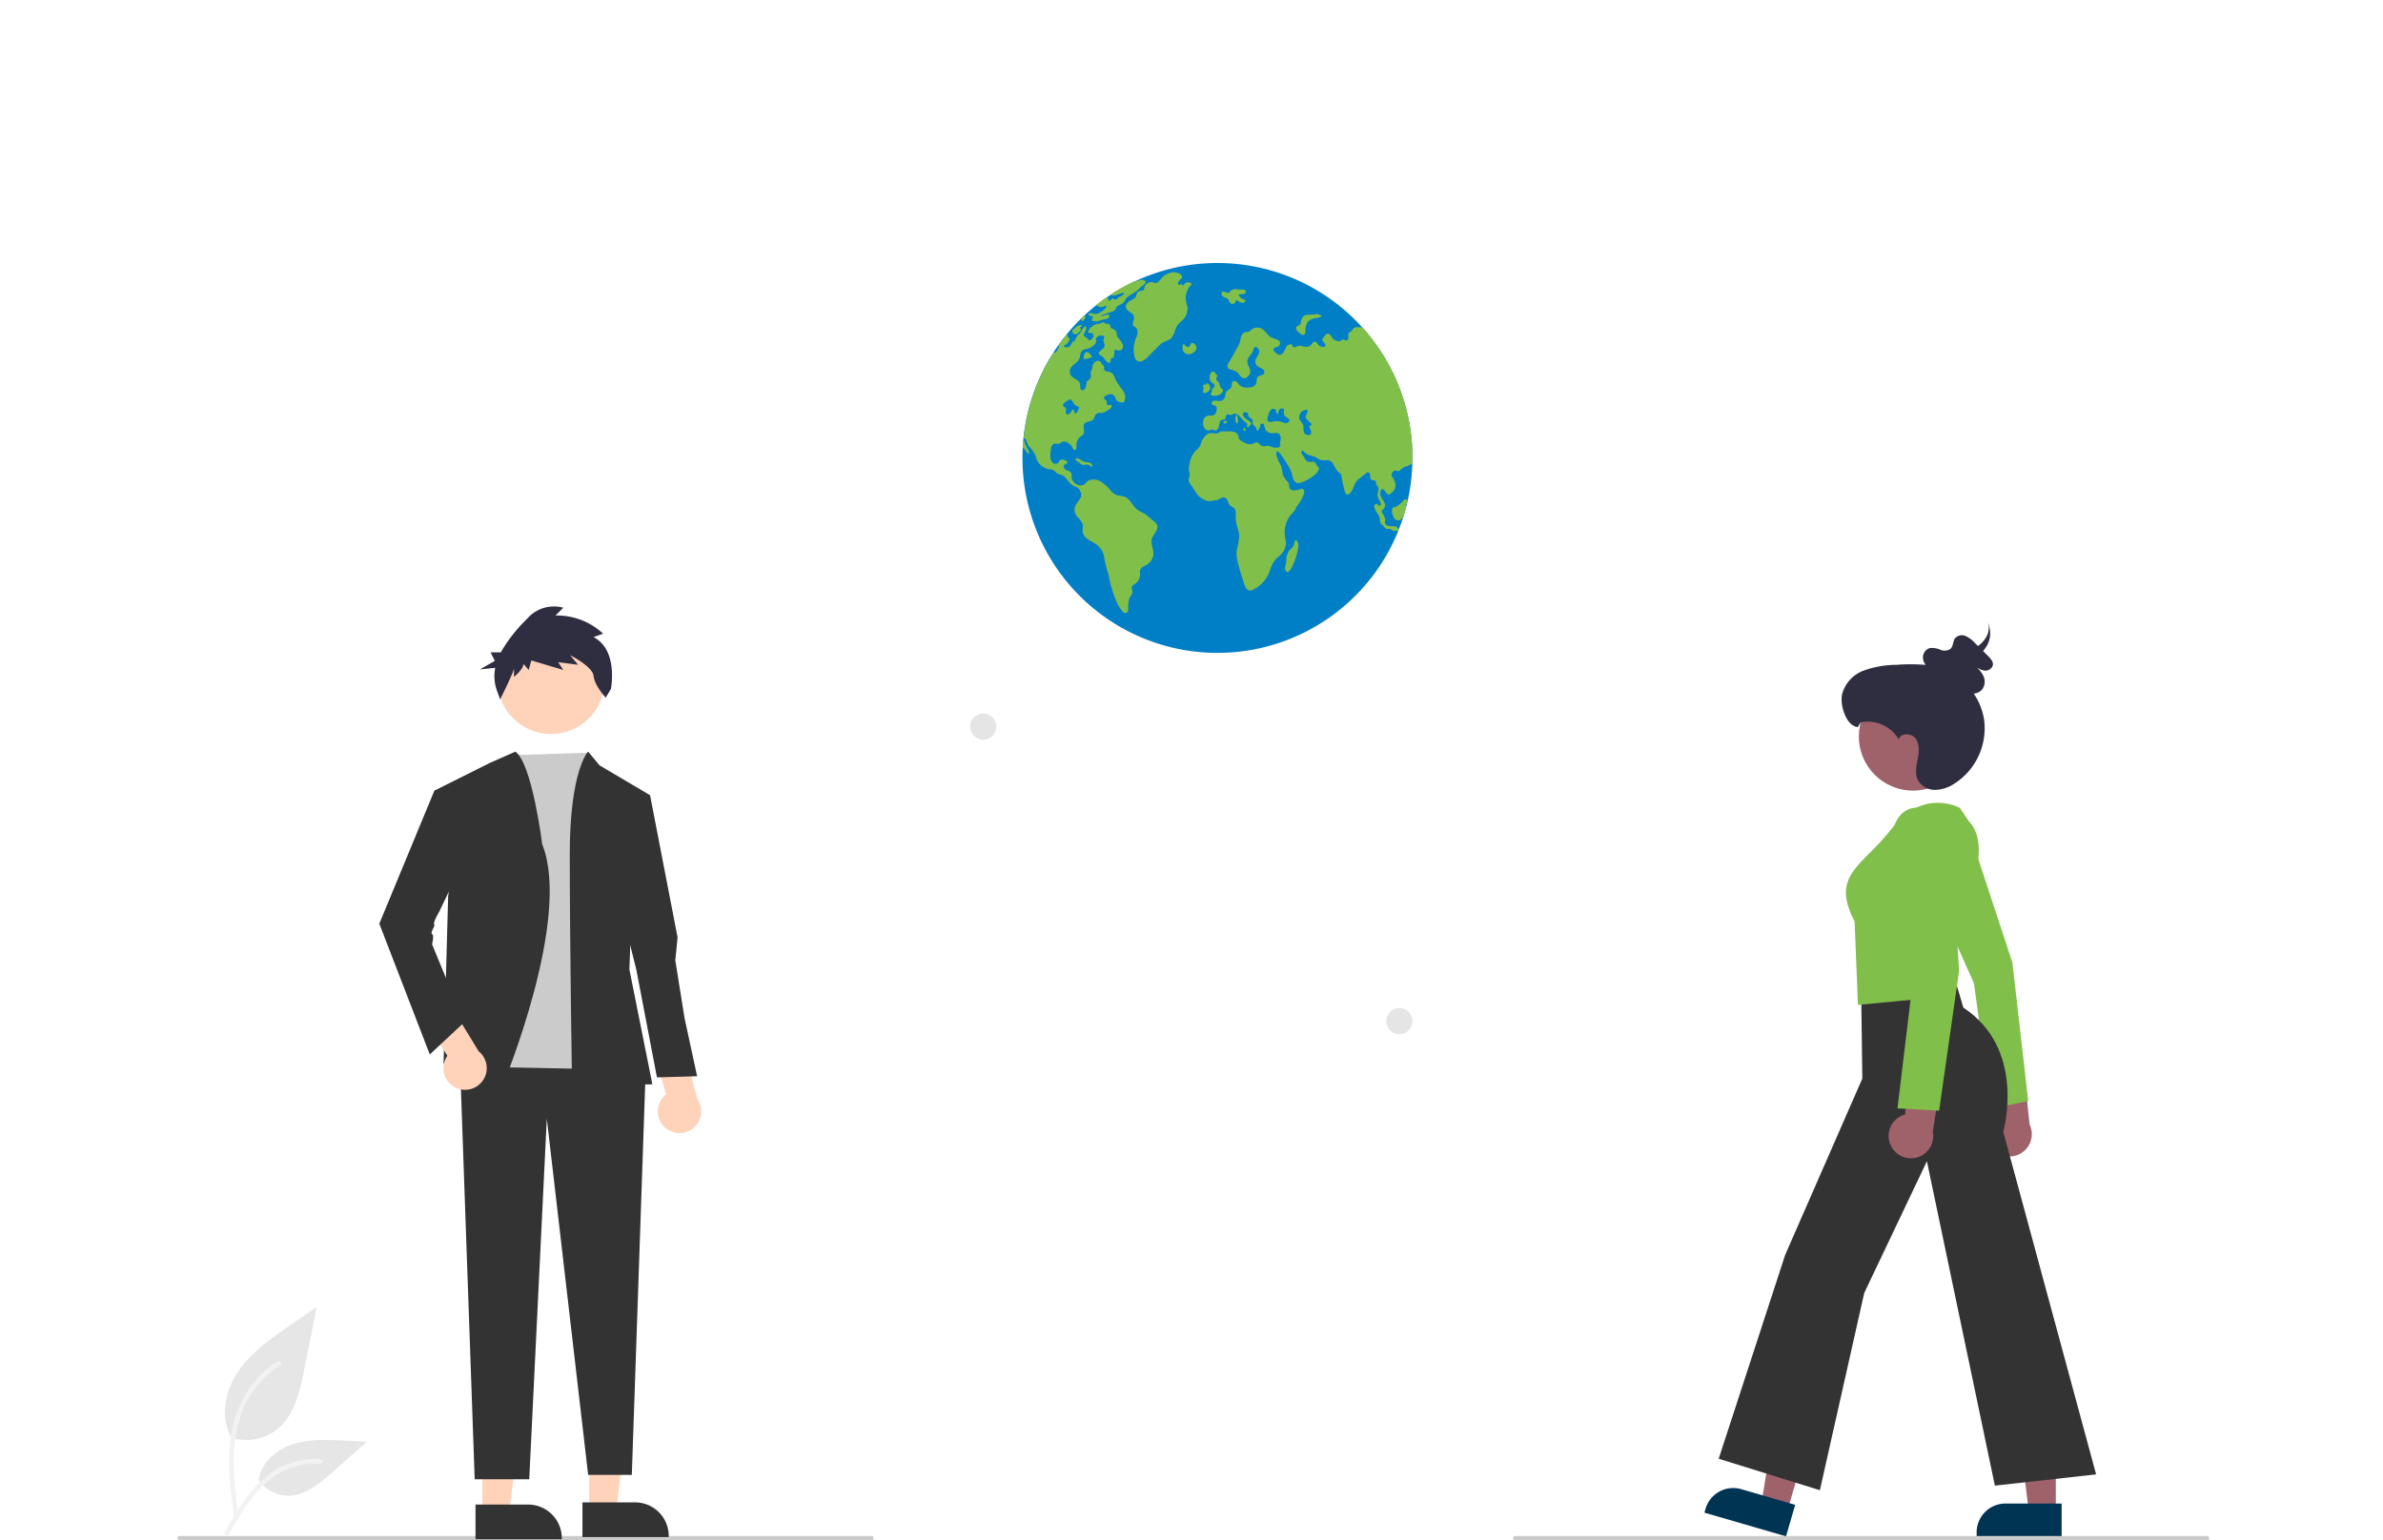 <svg xmlns="http://www.w3.org/2000/svg" width="464" height="300" viewBox="0 0 464 300">
  <g id="Gruppe_155" data-name="Gruppe 155" transform="translate(-213 -383)">
    <rect id="Rechteck_282" data-name="Rechteck 282" width="464" height="300" transform="translate(213 383)" fill="none"/>
    <g id="undraw_geniuses_9h9g" transform="translate(247.557 456.514)">
      <path id="Path_438" data-name="Path 438" d="M157.256,634.867a9.625,9.625,0,0,0,9.294-1.637c3.255-2.733,4.276-7.233,5.106-11.4l2.456-12.329-5.143,3.541c-3.7,2.546-7.48,5.175-10.041,8.863s-3.678,8.724-1.621,12.715" transform="translate(-147.002 -428.481)" fill="#e6e6e6"/>
      <path id="Path_439" data-name="Path 439" d="M159.134,664.881c-.647-4.716-1.313-9.492-.858-14.259a22.427,22.427,0,0,1,4.324-11.757,19.556,19.556,0,0,1,5.018-4.547c.5-.317.964.478.464.794a18.594,18.594,0,0,0-7.355,8.874,29.806,29.806,0,0,0-1.583,12.839c.167,2.616.521,5.215.877,7.812a.476.476,0,0,1-.321.566.463.463,0,0,1-.565-.321Z" transform="translate(-148.086 -442.711)" fill="#f2f2f2"/>
      <path id="Path_442" data-name="Path 442" d="M171.462,678.155a7.085,7.085,0,0,0,6.174,3.187c3.126-.148,5.731-2.329,8.076-4.4l6.937-6.125-4.591-.22c-3.3-.158-6.688-.306-9.833.713s-6.045,3.469-6.62,6.724" transform="translate(-155.756 -463.551)" fill="#e6e6e6"/>
      <path id="Path_443" data-name="Path 443" d="M156.111,693.464c3.116-5.514,6.73-11.642,13.189-13.6a14.717,14.717,0,0,1,5.547-.573c.589.051.442.958-.146.908a13.674,13.674,0,0,0-8.853,2.342,23.01,23.01,0,0,0-6.085,6.566c-1.008,1.534-1.91,3.134-2.813,4.731C156.662,694.349,155.819,693.981,156.111,693.464Z" transform="translate(-146.893 -468.583)" fill="#f2f2f2"/>
      <circle id="Ellipse_9" data-name="Ellipse 9" cx="2.55" cy="2.55" r="2.55" transform="translate(154.331 65.439)" fill="#e5e5e5"/>
      <circle id="Ellipse_12" data-name="Ellipse 12" cx="2.55" cy="2.55" r="2.55" transform="translate(235.37 122.804)" fill="#e5e5e5"/>
      <circle id="Ellipse_13" data-name="Ellipse 13" cx="2.55" cy="2.55" r="2.55" transform="translate(172.48)" fill="#e5e5e5"/>
      <path id="Pfad_508" data-name="Pfad 508" d="M269.627,715.35h-134.7a.425.425,0,1,1,0-.85h134.7a.425.425,0,1,1,0,.85Z" transform="translate(-134.5 -488.863)" fill="#cbcbcb"/>
      <path id="Pfad_509" data-name="Pfad 509" d="M188.695,492.413h5.21l2.478-20.094h-7.689Z" transform="translate(-108.513 -271.617)" fill="#ffd2ba"/>
      <path id="Pfad_510" data-name="Pfad 510" d="M320.069,699.1h10.26a6.539,6.539,0,0,1,6.538,6.538v.213h-16.8Z" transform="translate(-241.215 -480.009)" fill="#333"/>
      <path id="Pfad_511" data-name="Pfad 511" d="M139.695,493.413h5.21l2.478-20.094h-7.689Z" transform="translate(-80.334 -272.193)" fill="#ffd2ba"/>
      <path id="Pfad_512" data-name="Pfad 512" d="M271.069,700.1h10.26a6.538,6.538,0,0,1,6.538,6.538v.213h-16.8Z" transform="translate(-213.037 -480.585)" fill="#333"/>
      <path id="Pfad_513" data-name="Pfad 513" d="M299.964,497.04l-2.649,77.424h-8.5l-8.055-69.382-3.418,70.232H266.721l-2.935-83.188,32.613-.447Z" transform="translate(-208.849 -360.725)" fill="#333"/>
      <path id="Pfad_514" data-name="Pfad 514" d="M145.686,172.474l14.98-.474L164,233.663l-23.678-.474Z" transform="translate(-80.697 -98.912)" fill="#cbcbcb"/>
      <path id="Pfad_515" data-name="Pfad 515" d="M314.7,420.227l15.637-.447-4.468-22.338.447-12.956,3.574-21-9.829-5.808L317.826,355s-3.574,3.574-3.574,20.1S314.7,420.227,314.7,420.227Z" transform="translate(-237.87 -282.125)" fill="#333"/>
      <path id="Pfad_516" data-name="Pfad 516" d="M265.623,419.78s13.4-32.272,7.595-46.739c0,0-1.977-15.807-5.233-18.041l-5.043,2.234-10.722,5.361,4.021,11.169-1.34,9.382-.893,32.613Z" transform="translate(-202.198 -282.125)" fill="#333"/>
      <path id="Pfad_517" data-name="Pfad 517" d="M252.9,483.827a4.189,4.189,0,0,1-1.639-6.211l-5.1-8.1,4.167-4.3,7.042,11.542a4.212,4.212,0,0,1-4.47,7.071Z" transform="translate(-198.713 -345.506)" fill="#ffd2ba"/>
      <path id="Pfad_518" data-name="Pfad 518" d="M354.689,502.1a4.189,4.189,0,0,1,.207-6.42l-2.568-9.222,5.224-2.927L361,496.6a4.212,4.212,0,0,1-6.307,5.5Z" transform="translate(-259.767 -356.037)" fill="#ffd2ba"/>
      <path id="Pfad_519" data-name="Pfad 519" d="M242.624,370.771l-4.914.894-10.722,25.912,9.829,25.465,6.7-6.255-6.255-15.19s.447-1.787,0-2.01.656-1.661.447-1.773c-.447-.237.893-2.471.893-2.471l5.361-11.169Z" transform="translate(-187.687 -291.194)" fill="#333"/>
      <path id="Pfad_520" data-name="Pfad 520" d="M203.17,191.476h4.915l5.361,27.7L213,223.643l1.787,11.169,2.457,11.392-7.818.223-4.021-21-3.574-14.3Z" transform="translate(-116.067 -110.112)" fill="#333"/>
      <circle id="Ellipse_15" data-name="Ellipse 15" cx="10.437" cy="10.437" r="10.437" transform="translate(62.293 48.566)" fill="#ffd2ba"/>
      <path id="Pfad_521" data-name="Pfad 521" d="M295.224,294.417l1.853-.674a13.177,13.177,0,0,0-9.266-3.538l1.516-1.516a6.877,6.877,0,0,0-7.076,2.19,30.1,30.1,0,0,0-5.1,6.508H275.17l.828,1.657-2.9,1.656,2.976-.3a8.359,8.359,0,0,0,.281,4.29l.674,1.853s2.7-5.391,2.7-6.065v1.685s1.853-1.516,1.853-2.527l1.011,1.179.505-1.853,6.233,1.853-1.011-1.516,3.875.505-1.516-1.853s4.38,2.19,4.549,4.043,2.358,4.212,2.358,4.212l1.011-1.685S300.11,296.944,295.224,294.417Z" transform="translate(-214.204 -243.846)" fill="#2f2e41"/>
      <path id="Pfad_522" data-name="Pfad 522" d="M736.558,470.537l-7.463-2.168-3.259,20.2,5.056,1.469Z" transform="translate(-417.408 -269.346)" fill="#9f616a"/>
      <path id="Pfad_523" data-name="Pfad 523" d="M834.178,697.306l.215-.74a5.623,5.623,0,0,1,6.969-3.832l10.491,3.047h0l-1.784,6.14h0l-15.891-4.616Z" transform="translate(-536.865 -476.217)" fill="#003453"/>
      <path id="Pfad_524" data-name="Pfad 524" d="M850.193,471.857h-7.771l2.5,20.309h5.265Z" transform="translate(-484.453 -271.352)" fill="#9f616a"/>
      <path id="Pfad_525" data-name="Pfad 525" d="M958.919,706.005v-.77a5.623,5.623,0,0,1,5.623-5.623h10.925v6.394H958.919Z" transform="translate(-608.6 -480.301)" fill="#003453"/>
      <path id="Pfad_526" data-name="Pfad 526" d="M969.237,508.7a4.342,4.342,0,0,0,2.039-5.792L969.8,489.047l-7.334-3.134,2.734,15.1a4.342,4.342,0,0,0,4.032,7.685Z" transform="translate(-610.643 -357.409)" fill="#9f616a"/>
      <path id="Pfad_527" data-name="Pfad 527" d="M950.094,412.826l-8.6-26.12c-.18-.3-2.321-3.67-6.985-2.236a3.9,3.9,0,0,0-2.409,1.964c-1.365,2.617-.092,6.66-.086,6.682L942.6,416.853l.011.025,3.344,24.378,7.221-1.466Z" transform="translate(-592.812 -298.868)" fill="#81bf4b"/>
      <path id="Pfad_528" data-name="Pfad 528" d="M840.72,550.743l12.95-39.712,15.016-34.322-.216-16.646,17.819-4.155,2.075,6.976c12,7.919,8.047,23.151,7.765,24.172l18.082,66.733L894.5,555.98,881.261,492.8,869.055,518.47l-8.63,38.4Z" transform="translate(-540.627 -340.154)" fill="#333"/>
      <path id="Pfad_529" data-name="Pfad 529" d="M900.721,401.553c-3.543-6.791-.981-9.377,2.892-13.288a53.344,53.344,0,0,0,4.448-4.916c6.043-7.769,13.056-3.953,13.126-3.914l.04.022,1.733,2.6c5.71,5.747-2.949,21.538-3.607,22.714l.434,11.292-18.415,1.754Z" transform="translate(-574.163 -295.618)" fill="#81bf4b"/>
      <circle id="Ellipse_16" data-name="Ellipse 16" cx="10.549" cy="10.549" r="10.549" transform="translate(327.383 59.368)" fill="#9f616a"/>
      <path id="Pfad_530" data-name="Pfad 530" d="M918.972,506.573a4.342,4.342,0,0,0,8.215-2.625l2.083-13.782-6.3-4.888-1.176,15.3a4.319,4.319,0,0,0-2.82,5.992Z" transform="translate(-585.398 -357.044)" fill="#9f616a"/>
      <path id="Pfad_531" data-name="Pfad 531" d="M920.927,439.233l2.975-24.777-4.24-25.64c-.01-.18-.221-4.432,1.868-6.737a4.265,4.265,0,0,1,3.092-1.415,6.263,6.263,0,0,1,6.577,4.226l1.725,27.544-3.893,27.249Z" transform="translate(-586.018 -296.878)" fill="#81bf4b"/>
      <path id="Pfad_532" data-name="Pfad 532" d="M900.182,315.711l.574-.924a6.993,6.993,0,0,1,7.407,3.332c.362-1.335,2.516-1.266,3.312-.136s.621,2.658.362,4.017-.551,2.835.076,4.068a3.77,3.77,0,0,0,3.3,1.874,7.012,7.012,0,0,0,3.743-1.191,12.812,12.812,0,0,0,5.839-12.347,12.328,12.328,0,0,0-2.029-5.208,2.408,2.408,0,0,0,1.6-.775,2.553,2.553,0,0,0,.28-2.651,4.805,4.805,0,0,0-1.565-1.857,3.9,3.9,0,0,0,1.656.773,1.515,1.515,0,0,0,1.748-1c.129-.683-.419-1.305-.924-1.806l-.984-.975a6.221,6.221,0,0,0,.473-.608,4.888,4.888,0,0,0,.245-5.3c.938,1.6.115,3.511-1.539,4.81-.053.042-.113.078-.167.119l-.628-.622a5.375,5.375,0,0,0-1.765-1.32,1.817,1.817,0,0,0-2.034.377c-.485.6-.349,1.567-.917,2.1a2.064,2.064,0,0,1-1.973.191,4.231,4.231,0,0,0-2.035-.336,1.911,1.911,0,0,0-1.336,2.188,2.6,2.6,0,0,0,.494,1.1,34.432,34.432,0,0,0-5.614-.017,19.238,19.238,0,0,0-6.475,1.133,6.739,6.739,0,0,0-4.206,4.737C896.717,311.633,897.987,315.52,900.182,315.711Z" transform="translate(-573.007 -247.62)" fill="#2f2e41"/>
      <path id="Pfad_533" data-name="Pfad 533" d="M881.627,715.35h-134.7a.425.425,0,1,1,0-.85h134.7a.425.425,0,1,1,0,.85Z" transform="translate(-486.444 -488.863)" fill="#cbcbcb"/>
      <g id="freepik--Earth--inject-2" transform="translate(6.436 -84.787)">
        <g id="freepik--earth--inject-2-2" data-name="freepik--earth--inject-2" transform="translate(158.093 62.492)">
          <path id="Pfad_1876" data-name="Pfad 1876" d="M163.1,119.307a37.967,37.967,0,1,0-1.322-35.161,37.967,37.967,0,0,0,1.322,35.161Z" transform="translate(-158.093 -62.492)" fill="#007fc7"/>
          <path id="Pfad_1877" data-name="Pfad 1877" d="M190.909,75.5a1.136,1.136,0,0,0,.673.26,2.16,2.16,0,0,0,.413-.05c.169-.037.57-.264.669-.211s-.116.413-.285.607a3.528,3.528,0,0,1-.983.744,1.587,1.587,0,0,1-1.24.186c-.12-.033-.6-.2-.826-.025s-.161.269-.07.343a1.268,1.268,0,0,0,.525.136.368.368,0,0,1,.219.078c.174.157-.256.653-.128.826.079.116.3.091.455.1a3.268,3.268,0,0,0,.727,0,2.106,2.106,0,0,0,.467-.149,7.928,7.928,0,0,1,1.149-.281.62.62,0,0,0,.566-.591c.021-.273-.219-.285-.517-.219-.413.083-.859.248-.975.264s-.169,0-.124-.07c.091-.153.57-.264.661-.293.194-.066.388-.14.578-.211.314-.112.673-.2.826-.248a2.066,2.066,0,0,0,.285-.116,1.545,1.545,0,0,0,.413-.269c.223-.248.074-.388.285-.612a2.135,2.135,0,0,1,.595-.364,5.889,5.889,0,0,0,.628-.343c.38-.277.388-.632.678-.979a2.442,2.442,0,0,1,.566-.488c.306-.19.715-.413.946-.562l.413-.277a2.6,2.6,0,0,0,.463-.413c.1-.1.182-.223.269-.318a.905.905,0,0,1,.281-.211,1.839,1.839,0,0,0,.769-.727c.215-.413-.116-.322-.182-.413-.112-.161-.314-.153-.541-.132-.5.05-1.107.26-1.7.38q-1.211.583-2.4,1.24c-.678.388-1.335.8-1.983,1.24a1.087,1.087,0,0,0,.413.169c.331.116.917-.215,1.372-.331.207-.054.826-.285.859-.1.037.293-.665.595-.826.657a.872.872,0,0,0-.339.215c-.182.211-.483.488-.657.355-.112-.083-.2-.2-.335-.223a.24.24,0,0,0-.264.12c-.145.2-.55.508-.6.264-.029-.145,0-.343-.112-.413s-.219-.054-.293-.12l-.037-.045c-.645.446-1.273.913-1.88,1.392A.686.686,0,0,0,190.909,75.5Z" transform="translate(-176.333 -67.17)" fill="#81bf4b"/>
          <path id="Pfad_1878" data-name="Pfad 1878" d="M289.2,88.21l.074-.1a1.831,1.831,0,0,1,.781-.583,3.9,3.9,0,0,1,.95-.236,1.653,1.653,0,0,0,.95-.318A.132.132,0,0,0,292,86.9c0-.07-.074-.107-.14-.124a1.421,1.421,0,0,1-.488-.149c-.149-.1-.165-.12-.351-.087s-.413.066-.62.083c-.413.037-.826.037-1.24.083a1.471,1.471,0,0,0-.578.157,1.165,1.165,0,0,0-.467.616,6.743,6.743,0,0,0-.194.756.938.938,0,0,1-.157.359,1.289,1.289,0,0,1-.434.264.566.566,0,0,0-.335.359.537.537,0,0,0,.078.335,2.479,2.479,0,0,0,.665.744,1.412,1.412,0,0,0,.5.306.513.513,0,0,0,.236,0c.322-.066.343-.438.343-.7a4.007,4.007,0,0,1,.149-1.087,2.362,2.362,0,0,1,.227-.607Z" transform="translate(-233.735 -76.596)" fill="#81bf4b"/>
          <path id="Pfad_1879" data-name="Pfad 1879" d="M252.563,75.323h-.045a.574.574,0,0,0-.537,0,.5.5,0,0,0-.029.69,1.587,1.587,0,0,0,.649.413,1.277,1.277,0,0,1,.624.413c.1.169.128.38.24.545a.624.624,0,0,0,1.128-.215.318.318,0,0,1,.058-.169c.078-.087.219-.037.314,0a3.305,3.305,0,0,0,.777.413c.24.062.872-.054.744-.438-.062-.182-.661-.289-.826-.454a1.753,1.753,0,0,1-.359-.434c-.182-.314.045-.359.231-.347a2.284,2.284,0,0,0,.446,0,.917.917,0,0,0,.587-.285.442.442,0,0,0,0-.347l-.021-.029a.628.628,0,0,0-.578-.219c-.236,0-.5,0-.744-.025a1.806,1.806,0,0,1-.326-.029.826.826,0,0,0-.248-.066,3.351,3.351,0,0,0-1.058.339,1.833,1.833,0,0,0-.058.215.413.413,0,0,1-.479.2A2.041,2.041,0,0,1,252.563,75.323Z" transform="translate(-213.097 -69.68)" fill="#81bf4b"/>
          <path id="Pfad_1880" data-name="Pfad 1880" d="M248.089,115.92c-.169-.31-.6-.5-.508-.95a4.1,4.1,0,0,1,.174-.475.116.116,0,0,0,0-.091c0-.037-.062-.045-.1-.058a.459.459,0,0,1-.269-.227c-.058-.112-.07-.252-.161-.335a.475.475,0,0,0-.442-.025.446.446,0,0,0-.248.136.962.962,0,0,0-.091.273c-.054.14-.194.256-.19.413a1.587,1.587,0,0,0,.045.19,1.237,1.237,0,0,1,0,.277.967.967,0,0,0,.45.826c.083.045.178.079.26.128a.537.537,0,0,1,0,.864,1.069,1.069,0,0,0-.132.074.364.364,0,0,0-.107.169,3.305,3.305,0,0,1-.165.74c-.054.091-.14.19-.112.293a.277.277,0,0,0,.079.1.723.723,0,0,0,.521.19,2.066,2.066,0,0,0,1.516-.533c.14-.161.413-.566.2-.752-.087-.07-.2-.079-.277-.169a1.405,1.405,0,0,1-.2-.413A4.7,4.7,0,0,0,248.089,115.92Z" transform="translate(-209.825 -92.551)" fill="#81bf4b"/>
          <path id="Pfad_1881" data-name="Pfad 1881" d="M158.723,147.851c.145.174.388.748.6.752.364,0,0-.752-.1-.868a13.521,13.521,0,0,1-.636-1.285.145.145,0,0,0,.07-.136c0-.045-.194-.2-.322-.364-.041.463-.074.926-.1,1.392C158.38,147.532,158.612,147.723,158.723,147.851Z" transform="translate(-158.179 -111.467)" fill="#81bf4b"/>
          <path id="Pfad_1882" data-name="Pfad 1882" d="M283.581,197.525a12.625,12.625,0,0,0,.789-2.64c.029-.178.058-.364.07-.545a1.678,1.678,0,0,0-.074-.727,1.043,1.043,0,0,1-.107-.165.929.929,0,0,1-.054-.153.878.878,0,0,0-.078-.165c-.058-.078-.318,0-.393.26a4.554,4.554,0,0,0-.1.471c-.128.661-.694.942-1.049,1.4a3.67,3.67,0,0,0-.488,2.095c-.05.467-.322,1.087-.186,1.508C282.371,200.256,283.321,198.178,283.581,197.525Z" transform="translate(-230.733 -139.136)" fill="#81bf4b"/>
          <path id="Pfad_1883" data-name="Pfad 1883" d="M277.037,131.854a.459.459,0,0,0-.331-.273,6.1,6.1,0,0,0-.954-.062c-.413-.025-1.078-.128-1.136-.653-.021-.207.058-.413.054-.62a1.566,1.566,0,0,0-.248-.69l-.376-.682a.413.413,0,0,1-.074-.343.488.488,0,0,1,.174-.182,1.206,1.206,0,0,0,.459-.744c.1-.665-.583-1.335-.826-1.917a1.844,1.844,0,0,1-.083-.256,1.913,1.913,0,0,1,.269-1.169,1.1,1.1,0,0,1,.723.508c.107.178.376.616.624.624.182,0,.62-.388.752-.512a2.289,2.289,0,0,0,.2-.2,2,2,0,0,0,.359-.7,1.517,1.517,0,0,0,.041-.492,2.669,2.669,0,0,0-.293-.992,3,3,0,0,0-.285-.492.537.537,0,0,1-.19-.442c.021-.5.479-1.029.9-.847a.682.682,0,0,0,.781-.1,3.3,3.3,0,0,1,.9-.64,3.9,3.9,0,0,0,1.384-.661l.1-.1a37.707,37.707,0,0,0-.161-4.727c0-.169-.045-.446-.07-.682a38.178,38.178,0,0,0-9.5-21.006,2.316,2.316,0,0,1-.24,0,5.784,5.784,0,0,0-1.1,0,.983.983,0,0,0-.653.533c-.174.306-.525.318-.7.616a1.322,1.322,0,0,0-.054.764c0,.26-.078.583-.331.64s-.562-.26-.826-.178c-.161.045-.26.211-.413.281a.781.781,0,0,1-.5,0,1.488,1.488,0,0,1-1.24-.892c-.174-.3-.483-.6-.826-.512a.926.926,0,0,0-.45.376l-.413.554a.413.413,0,0,0-.107.252.363.363,0,0,0,.1.19l.364.479c.145.186.277.467.1.62a.376.376,0,0,1-.186.078,1.24,1.24,0,0,1-1.14-.413c-.207-.244-.384-.611-.707-.595s-.467.384-.678.624c-.413.492-1.215.413-1.843.236a1.467,1.467,0,0,0-.479-.087,2.161,2.161,0,0,0-.628.24.554.554,0,0,1-.57,0c-.161-.12-.149-.479-.347-.521a.322.322,0,0,0-.174.029c-.277.1-.512.087-.711.359a3.227,3.227,0,0,0-.285.574,3.755,3.755,0,0,1-.372.653.971.971,0,0,1-.554.442.826.826,0,0,1-.62-.169c-.252-.186-.888-.57-.735-.946a.723.723,0,0,1,.492-.355,1.239,1.239,0,0,0,.562-.264.884.884,0,0,0,.2-.413.558.558,0,0,0,.029-.26c-.116-.525-1.281-.76-1.677-.942-.773-.359-1.14-1.285-1.88-1.715a1.81,1.81,0,0,0-2.1.24,1.393,1.393,0,0,1-.413.335,2.681,2.681,0,0,1-.607.058,1.149,1.149,0,0,0-.826.678c-.256.554-.207,1.211-.5,1.752-.087.165-.3.537-.467.826-.1.19-.2.376-.31.578-.289.554-.624,1.12-.967,1.711-.248.413-.826,1.2-.264,1.591a2.066,2.066,0,0,0,.7.256,2.4,2.4,0,0,1,1.025.525,7.731,7.731,0,0,1,.545.661,1.153,1.153,0,0,0,.711.438c.479.05,1.083-.628,1.19-1.066.165-.682-.413-1.3-.516-1.946a1.3,1.3,0,0,1,0-.521,2.266,2.266,0,0,1,.145-.413,10.768,10.768,0,0,1,.657-.909,2.33,2.33,0,0,0,.347-.719,1.241,1.241,0,0,1,.14-.347c.413-.595,1.049.372,1.012.769a2.214,2.214,0,0,1-.413.926,1.918,1.918,0,0,0-.368.938,1.277,1.277,0,0,0,.649,1.066c.256.165.558.26.8.446a.707.707,0,0,1,.285.8c-.194.413-.864.347-1.206.673s-.186,1.045-.459,1.508a1.616,1.616,0,0,1-1.413.566,2.237,2.237,0,0,1-1.735-.442c-.252-.256-.413-.64-.76-.764a.558.558,0,0,0-.587.124c-.256.273-.1.735-.264,1.074s-.673.483-.921.826-.194.855-.38,1.24a1.07,1.07,0,0,1-.855.6,3.306,3.306,0,0,1-.727-.07,1.02,1.02,0,0,0-.711.1.463.463,0,0,0-.149.636c.165.194.483.153.7.3.289.194.26.628.169.963a1.211,1.211,0,0,1-.533.826c-.318.161-.7.045-1.054.087-1.24.153-1.326,2.194-.388,2.772a.735.735,0,0,0,.731.041,1.2,1.2,0,0,1,.186-.107.566.566,0,0,1,.413.066c.926.454,1.074-.5,1.24-1.24.058-.269.12-.591.376-.69.178-.066.388,0,.562-.074a.591.591,0,0,0,.269-.413,1.285,1.285,0,0,1,.174-.479c.227-.293.467,0,.731,0,.335.025.558-.293.876-.277a1.615,1.615,0,0,1,.988.611c.264.285.537.566.8.855.161.178.5.293.587.525s0,.368,0,.55a.2.2,0,0,0,.062.124c.14.107.248-.091.314-.186a1.054,1.054,0,0,1,.318-.285c.483-.347-.413-.826-.616-.967a2.954,2.954,0,0,1-.715-.624c-.174-.231-.256-.595-.041-.785a.607.607,0,0,1,.628-.037.5.5,0,0,1,.145.087.723.723,0,0,1,.128.413.9.9,0,0,0,.293.512c.207.174.512.277.587.537a1.47,1.47,0,0,1,0,.446.752.752,0,0,0,.24.55c.083.079.19.14.269.223a1.533,1.533,0,0,1,.293.682c.025.087.1.19.174.14a.214.214,0,0,0,.041-.045c.169-.281.479-.616.45-.975a1.075,1.075,0,0,1,0-.12.3.3,0,0,1,.248-.252.657.657,0,0,1,.413.037c.136.083.083.2.112.343.041.219.157.413.2.64.14.678,1.1.872,1.694.826a1.934,1.934,0,0,1,.785,0,.967.967,0,0,1,.529.934c0,.38-.116.752-.124,1.136a1.941,1.941,0,0,1,0,.38.413.413,0,0,1-.211.306,2.479,2.479,0,0,1-.909.033c-.372-.025-.673-.256-1.037-.314-.459-.079-.954.182-1.376,0s-.578-.661-.987-.7a1.574,1.574,0,0,0-.7.244,1.859,1.859,0,0,1-1.3,0,5.623,5.623,0,0,1-1.165-.64.892.892,0,0,1-.355-.355,1.652,1.652,0,0,1-.05-.413,1.111,1.111,0,0,0-.74-.826,3.281,3.281,0,0,0-1.153-.149h-1.273a.921.921,0,0,0-.335.041,1.7,1.7,0,0,0-.306.215c-.545.368-1.306-.054-1.938.136a2.033,2.033,0,0,0-.926.748,2.971,2.971,0,0,0-.595,1.062,2.541,2.541,0,0,1-.488,1.021c-.223.244-.492.446-.719.686a5.581,5.581,0,0,0-1.14,2.872,2.425,2.425,0,0,0-.058.806c.037.211.128.413.153.616.066.5-.248,1.008-.153,1.5a2.562,2.562,0,0,0,.607.983,19.19,19.19,0,0,0,1.24,1.847,4.131,4.131,0,0,0,.954.686,2.743,2.743,0,0,0,.826.351,2.785,2.785,0,0,0,1.165-.1,3.6,3.6,0,0,0,.934-.182c.149-.078.3-.169.438-.248a.921.921,0,0,1,1.355.368,4.244,4.244,0,0,0,.413.909c.277.331.76.442,1.012.793a1.942,1.942,0,0,1,.178,1.2,6.982,6.982,0,0,0,.236,2.066,9.536,9.536,0,0,1,.479,1.95,20.226,20.226,0,0,1-.533,2.938,6.8,6.8,0,0,0,.223,2.21c.326,1.421.781,2.814,1.24,4.206a3.049,3.049,0,0,0,.413.892,1.016,1.016,0,0,0,.826.442,1.421,1.421,0,0,0,.649-.256,6.478,6.478,0,0,0,3-3.264,12.579,12.579,0,0,1,.628-1.677,5.023,5.023,0,0,1,1.083-1.335A5.7,5.7,0,0,0,254.8,136.5a3.243,3.243,0,0,0,.384-.884,2.892,2.892,0,0,0,.145-.748,4.58,4.58,0,0,0-.112-.884,5.624,5.624,0,0,1,.826-4.367c.293-.413.686-.727.963-1.136.207-.3.289-.632.517-.93a7.05,7.05,0,0,0,1.339-2.454c.145-.57-.223-.95-.591-.826a6.722,6.722,0,0,1-.678.207c-.211.05-.413.066-.632.1a1.025,1.025,0,0,1-.6-.169.6.6,0,0,1-.368-.446c-.07-.227-.033-.45-.083-.678a1.058,1.058,0,0,0-.343-.5,4.045,4.045,0,0,1-.752-1.145,4.929,4.929,0,0,1-.3-1.388,2.281,2.281,0,0,0-.355-.868,6.319,6.319,0,0,1-.413-.876c-.116-.3-.537-1.339-.12-1.541.24-.116.917.9,1.058,1.1.355.483.665,1,.971,1.512a7.064,7.064,0,0,1,.826,1.723,8.52,8.52,0,0,0,.3,1.116,1.1,1.1,0,0,0,.826.719,3.446,3.446,0,0,0,1.616-.492A13.059,13.059,0,0,0,261,121.5a2.479,2.479,0,0,0,.748-1.136.529.529,0,0,0-.211-.479,1.24,1.24,0,0,1-.413-.587c-.1-.273-.45-.351-.735-.331a1.7,1.7,0,0,1-.855-.029,1.24,1.24,0,0,1-.5-.574c-.194-.347-.7-.926-.711-1.326a.223.223,0,0,1,.182-.24.347.347,0,0,1,.24.145,2.558,2.558,0,0,0,1.087.74,7.234,7.234,0,0,1,1.264.413c.194.1.368.236.558.343a2.149,2.149,0,0,0,1.153.269,3.881,3.881,0,0,1,.756-.033,1.7,1.7,0,0,1,1.107.971,4.206,4.206,0,0,0,.826,1.277,3.155,3.155,0,0,1,.438.372,1.653,1.653,0,0,1,.277.855,15.166,15.166,0,0,0,.413,1.958c.107.388.231,1.409.826,1.24a.893.893,0,0,0,.471-.364c.508-.669.653-1.566,1.178-2.227a4.642,4.642,0,0,1,.826-.756l1-.777a.616.616,0,0,1,.413-.186c.289.025.393.388.388.678s0,.636.24.785.707,0,.864.269c.083.145.025.326.045.492.037.269.289.455.413.7.223.492-.12,1-.128,1.5s.413.987.57,1.434a.827.827,0,0,1,.074.388.293.293,0,0,1-.252.269c-.223,0-.322-.293-.529-.372s-.5.219-.516.5a2.831,2.831,0,0,0,.719,1.438,2.735,2.735,0,0,1,.393,1.111,1.525,1.525,0,0,0,.252.892,1.561,1.561,0,0,0,.281.211c.26.186.413.574.69.7s.735-.1,1.008.161c.289.326.682.231,1.058.215a1.624,1.624,0,0,0,.3-.037c.037-.1.074-.19.107-.281C277.219,132.019,277.086,131.974,277.037,131.854Zm-21.75-20.386a4.058,4.058,0,0,1-.992-.318,3.6,3.6,0,0,0-1.653.037,1.459,1.459,0,0,1-.686,0c-.463-.157-.132-1.206.087-1.7a2.136,2.136,0,0,1,.434-.723c.372-.322,1.078.161.954.285s.037.26.058.413.149.269.285.153,0-.727.438-.93l.165-.066c.446-.157.653.1.562.653a1.1,1.1,0,0,0,0,.413c.112.574.678.669.682.735s.211.149.372.364S255.767,111.5,255.287,111.468Zm4.958,1.942c-.112.413-.611.488-1.074.231s-.463-1.037-.434-1.541-.744-1.016-.806-1.591a1.443,1.443,0,0,1,1.392-1.653c.475.066.12.756-.136,1.211-.087.161,0,.314.132.533a5.632,5.632,0,0,0,.921.9c.194.215-.066.454-.326.521s.459.843.322,1.376Z" transform="translate(-204.025 -80.269)" fill="#81bf4b"/>
          <path id="Pfad_1884" data-name="Pfad 1884" d="M181.72,138.2a8,8,0,0,1,.769-.413,2.768,2.768,0,0,0,1.339-1.653c.347-1.153-.413-2.066-.273-3.219.124-.926.979-1.459,1.136-2.421.1-.649-.463-1.116-.926-1.446a15.209,15.209,0,0,0-1.624-1.322,8.158,8.158,0,0,1-1.413-.793c-.917-.735-1.343-2.066-2.442-2.479-.541-.211-1.157-.157-1.69-.384a3.546,3.546,0,0,1-1.186-1.021,7,7,0,0,0-1.744-1.533,2.752,2.752,0,0,0-2.248-.277c-.492.178-.711.707-1.157.93a.826.826,0,0,1-.331.066,1.744,1.744,0,0,1-1.595-.727c-.215-.339-.388-.438-.351-.859.07-.859-.091-1.058-.888-1.314-.467-.149-1.012-.826-.384-1.182.153-.1.372-.128.438-.3.1-.244-.215-.438-.463-.516-.339-.107-.756-.194-1,.062a4.209,4.209,0,0,0-.248.413.826.826,0,0,1-1.24-.091,2,2,0,0,1-.351-1.335A7.7,7.7,0,0,1,164,114.98a1.062,1.062,0,0,1,.516-.826c.368-.145.826.124,1.173-.058a3.978,3.978,0,0,0,.326-.248c.595-.413,1.467.174,1.88.62.2.219.649,1.554.975.6.112-.331,0-.7.078-1.041a2.231,2.231,0,0,1,.76-1.281,2.343,2.343,0,0,0,.554-.446c.413-.574-.207-1.463.194-2.037.359-.5,1.206-.343,1.653-.777.355-.351.351-1.008.789-1.24s.826,0,1.24-.153a7.727,7.727,0,0,0,1.149-.62.8.8,0,0,0,.483-.719.215.215,0,0,0-.05-.165.223.223,0,0,0-.186,0,1.26,1.26,0,0,1-.393.045.384.384,0,0,1-.314-.211,1.211,1.211,0,0,1,0-.347.57.57,0,0,0-.149-.364c-.1-.107-.248-.178-.322-.306-.322-.554.781-.876,1.145-.909.76-.066.909.5,1.157,1.054.19.413.74.516,1.2.541a.487.487,0,0,0,.244-.029.413.413,0,0,0,.169-.2,2.215,2.215,0,0,0-.335-2.14,16.261,16.261,0,0,1-1.293-1.859c-.264-.57-.413-1.273-.954-1.582-.442-.248-1.24-.078-1.392-.645-.054-.219.1-.463-.05-.678s-.364-.116-.413-.384a.756.756,0,0,0-.909-.566c-.413.05-.88.727-.9,1.153-.029.566-.413.938-.314,1.516a.934.934,0,0,1-.12.769c-.169.281-.463.331-.636.554a.376.376,0,0,0-.058.211c-.029.446-.12,1.31-.645,1.479s-.595-.364-.587-.735c.025-1.31-.9-1.194-1.653-1.942a1.322,1.322,0,0,1-.339-1.318c.289-.93,1.512-1.293,1.851-2.206.165-.442.1-.979.413-1.347.355-.438.979-.413,1.459-.607a2.657,2.657,0,0,0,1.194-.88,1.578,1.578,0,0,0,.223-.632c-.021-.12-.169-.12-.136-.3a1.171,1.171,0,0,1,1.434-.6c.442.223.132.463.078.764-.078.454.343.892.178,1.343a1.02,1.02,0,0,1-.293.372l-.5.459a.649.649,0,0,0-.331.442c.029.351.74.57.95.884.31.467.8.983,1.07,1,.413.029.248-.859.454-.917a1.054,1.054,0,0,1,.364-.062c.169,0,.231-1.33.256-1.425a.231.231,0,0,1,.1-.149.215.215,0,0,1,.145,0,2.182,2.182,0,0,0,.9.14.88.88,0,0,0,.467-1.066,2.752,2.752,0,0,0-.752-1.219,1.239,1.239,0,0,1-.384-.591c-.083-.5,0-.76-.413-1.12-.2-.169-.7-.24-.826-.55s-.207-.707-.479-.707c-.029,0-.145.087-.19.1a.3.3,0,0,1-.182,0c-.107-.041-.165-.145-.256-.207a.669.669,0,0,0-.711,0,2.961,2.961,0,0,1-.326.145,2.855,2.855,0,0,1-.587.058,2.636,2.636,0,0,0-.851.45,2.211,2.211,0,0,0-.479.459c-.207.285-.413.756-.2.826s.533-.062.731.083.194.529.112.764-.347.6-.657.562-.475-.413-.76-.587a1.153,1.153,0,0,1-.26-.149c-.182-.165-.1-.463,0-.686s.178-.413.269-.6a.719.719,0,0,0,.083-.467c-.248-.826-1.025.9-1.12,1.021-.215.26-.483.438-.682.7a4.958,4.958,0,0,0-.355.756c-.145.244-.19.186-.355.264-.372.178-.413.781-.777,1.021a.826.826,0,0,1-.372.1,1.239,1.239,0,0,1-.612-.054c-.054,0-.128-.045-.07-.165s.256-.2.368-.269a1.752,1.752,0,0,0,.735-1.1c0-.207-.182-.215-.273-.318a.826.826,0,0,1-.074-.826c-.649.777-1.24,1.578-1.843,2.4a.182.182,0,0,1,.149.132.508.508,0,0,1-.128.364,3,3,0,0,0-.161.285c-.079.157-.413.748-.578.6a1.015,1.015,0,0,1-.12-.14,37.917,37.917,0,0,0-5.925,16.8.314.314,0,0,1,.3.116c.306.331.413,1.136.727,1.467a5.97,5.97,0,0,1,1.351,1.992,3.186,3.186,0,0,0,2.533,2.479,2.326,2.326,0,0,1,.9.19,5.426,5.426,0,0,1,.583.533,3.615,3.615,0,0,0,1,.413c.959.368,1.33,1.521,2.2,2.029.413.248.781.256,1.12.645a1.731,1.731,0,0,1,.492,1.376c-.1.6-.607,1.041-.93,1.562a2.128,2.128,0,0,0-.219,1.88c.347.826,1.314,1.335,1.467,2.219.074.45-.083.917-.025,1.368a2.182,2.182,0,0,0,.992,1.413c.488.339,1.037.574,1.52.917a3.7,3.7,0,0,1,1.653,2.479,21.727,21.727,0,0,0,.8,3.264,27,27,0,0,0,1.653,5.594,8.355,8.355,0,0,0,1.19,1.872c.413.475.979.31,1.054-.359a6.9,6.9,0,0,1,.223-2.235c.227-.475.7-.9.616-1.421a3.2,3.2,0,0,1-.165-.665c.025-.368.413-.57.723-.789a2.231,2.231,0,0,0,.909-1.727,2.516,2.516,0,0,1,.087-1.058A1,1,0,0,1,181.72,138.2ZM166.4,106.365a2.612,2.612,0,0,1,.628-.508c.2-.145.624-.475.884-.289a1.405,1.405,0,0,1,.359.578c.182.413.764.64,1.091.851.211.132.045.322-.062.463a.628.628,0,0,0-.149.264.8.8,0,0,1-.136.355.314.314,0,0,1-.355.116.413.413,0,0,1-.186-.339c0-.124-.021-.281-.132-.335a.227.227,0,0,0-.24.054.827.827,0,0,0-.141.211,3.224,3.224,0,0,1-.227.355.76.76,0,0,1-.289.26.463.463,0,0,1-.616-.343c-.037-.277.186-.578.045-.826s-.454-.252-.541-.479A.413.413,0,0,1,166.4,106.365Z" transform="translate(-158.414 -78.935)" fill="#81bf4b"/>
          <path id="Pfad_1885" data-name="Pfad 1885" d="M185.813,88.263c.045.211.339.066.413,0s.413-.57.322-.826c-.045-.112-.169-.1-.306-.045l-.512.5A1.491,1.491,0,0,0,185.813,88.263Z" transform="translate(-174.311 -77.079)" fill="#81bf4b"/>
          <path id="Pfad_1886" data-name="Pfad 1886" d="M243.078,120.878c.107.376.521.174.744.12a1.037,1.037,0,0,0,.628-.645.983.983,0,0,0-.05-.686c-.1-.2-.364-.554-.578-.413-.083.054-.066.169-.14.223s-.285,0-.413,0c-.322.058-.1.413-.058.607a.7.7,0,0,1-.045.413C243.131,120.6,243.04,120.734,243.078,120.878Z" transform="translate(-207.959 -95.783)" fill="#81bf4b"/>
          <path id="Pfad_1887" data-name="Pfad 1887" d="M258.828,135.671c.223-.479-.091-1.954-.318-1.442a1.811,1.811,0,0,0-.1.289C258.266,135.076,258.6,136.137,258.828,135.671Z" transform="translate(-216.941 -104.526)" fill="#81bf4b"/>
          <path id="Pfad_1888" data-name="Pfad 1888" d="M335.07,174.764c.227-.322.3-.781-.066-.859s-.562.293-.847.57a8.058,8.058,0,0,1-1.132.864c-.244.157-.62-.054-.731.372a2.066,2.066,0,0,0,.074,1.136,1.884,1.884,0,0,0,.318.752.926.926,0,0,0,1.359.169.913.913,0,0,0,.2-.235c.091-.145.207-.442.326-.62.149-.5.289-1,.413-1.5a.607.607,0,0,1,.083-.653Z" transform="translate(-260.29 -127.865)" fill="#81bf4b"/>
          <path id="Pfad_1889" data-name="Pfad 1889" d="M185.04,155.275a2.227,2.227,0,0,1-.992-.413,1.2,1.2,0,0,0-.954-.31c-.244.091.037.372.19.5a3.033,3.033,0,0,0,.355.248c.2.128.463.364.616.459a.5.5,0,0,0,.3.083c.413,0,.826-.248,1.24.087.1.079.244.306.376.293h.021c.136-.045.124-.289.07-.413C186.061,155.292,185.4,155.321,185.04,155.275Z" transform="translate(-172.708 -116.5)" fill="#81bf4b"/>
          <path id="Pfad_1890" data-name="Pfad 1890" d="M262.636,140.66a.413.413,0,0,0-.223-.533c-.128-.066-.157.078-.174.252S262.487,140.986,262.636,140.66Z" transform="translate(-219.208 -108.04)" fill="#81bf4b"/>
          <path id="Pfad_1891" data-name="Pfad 1891" d="M253.349,137.3c.174-.165.149-.351-.351-.355-.074,0-.2.12-.285.26C252.592,137.4,253.051,137.572,253.349,137.3Z" transform="translate(-213.606 -106.18)" fill="#81bf4b"/>
          <path id="Pfad_1892" data-name="Pfad 1892" d="M236.148,101.556a1.041,1.041,0,0,0-.483-1.285.45.45,0,0,0-.492.037c-.194.165-.174.512-.388.653a.45.45,0,0,1-.413,0,.773.773,0,0,1-.355-.273.62.62,0,0,0-.174-.2c-.471-.26-.335,1.021-.252,1.19C234.223,102.927,235.71,102.328,236.148,101.556Z" transform="translate(-202.347 -84.629)" fill="#81bf4b"/>
          <path id="Pfad_1893" data-name="Pfad 1893" d="M187.116,104.8c-.24.479-.318.93-.1,1.049s.826-.186,1.24-.273c.595-.124.136-.413-.223-.826C187.786,104.463,187.348,104.318,187.116,104.8Z" transform="translate(-174.991 -87.135)" fill="#81bf4b"/>
          <path id="Pfad_1894" data-name="Pfad 1894" d="M217.67,76.377a3.855,3.855,0,0,0,.351-.335,3.053,3.053,0,0,0,.781-2.479,6.01,6.01,0,0,1-.314-2.153,6.686,6.686,0,0,1,.562-1.533c.107-.2.665-.545.533-.826a.314.314,0,0,0-.186-.14,1.95,1.95,0,0,0-.488-.1.851.851,0,0,0-.277.029.913.913,0,0,0-.347.273c-.178.194-.413.413-.463.339s-.033-.1-.083-.182c-.14-.256-.169-.066-.368.025-.1.045-.413.058-.413-.227s.314-.574.413-.723a.694.694,0,0,1,.281-.264c.165-.079.169-.471-.062-.707a1.731,1.731,0,0,0-.781-.413,2.558,2.558,0,0,0-1.686.116,3.554,3.554,0,0,0-.868.471c-.393.285-.8.963-1.24,1.281a.611.611,0,0,1-.678.066,1.341,1.341,0,0,0-1.6.388c-.454.413-.169.479-.372.88s-.686.293-.872.359a1.174,1.174,0,0,0-.269.145,1.24,1.24,0,0,0-.364.715c0,.756-1.822,1.008-2,1.913-.281,1.413,1.7,1.206,1.558,2.516-.05.5-.413,1.041-.128,1.446a2.62,2.62,0,0,0,.467.376c.492.413.388,1.215.157,1.826a5.773,5.773,0,0,0-.343,4c.413,1.24,1.541.876,2.318.1l2.173-2.182a4.574,4.574,0,0,1,1.074-.884,9.46,9.46,0,0,0,1.343-.624c.826-.64.826-1.921,1.471-2.764A5.174,5.174,0,0,1,217.67,76.377Z" transform="translate(-186.695 -65.061)" fill="#81bf4b"/>
          <path id="Pfad_1895" data-name="Pfad 1895" d="M183.15,92.156c.174-.12.384-.269.31-.359,0-.029-.074-.033-.1-.062s-.281-.05-.723.153-.587.6-.9.715-.116.7.14.864c.384.252.913-.161,1.24-.566C183.493,92.391,182.906,92.329,183.15,92.156Z" transform="translate(-171.876 -79.641)" fill="#81bf4b"/>
        </g>
      </g>
    </g>
  </g>
</svg>
